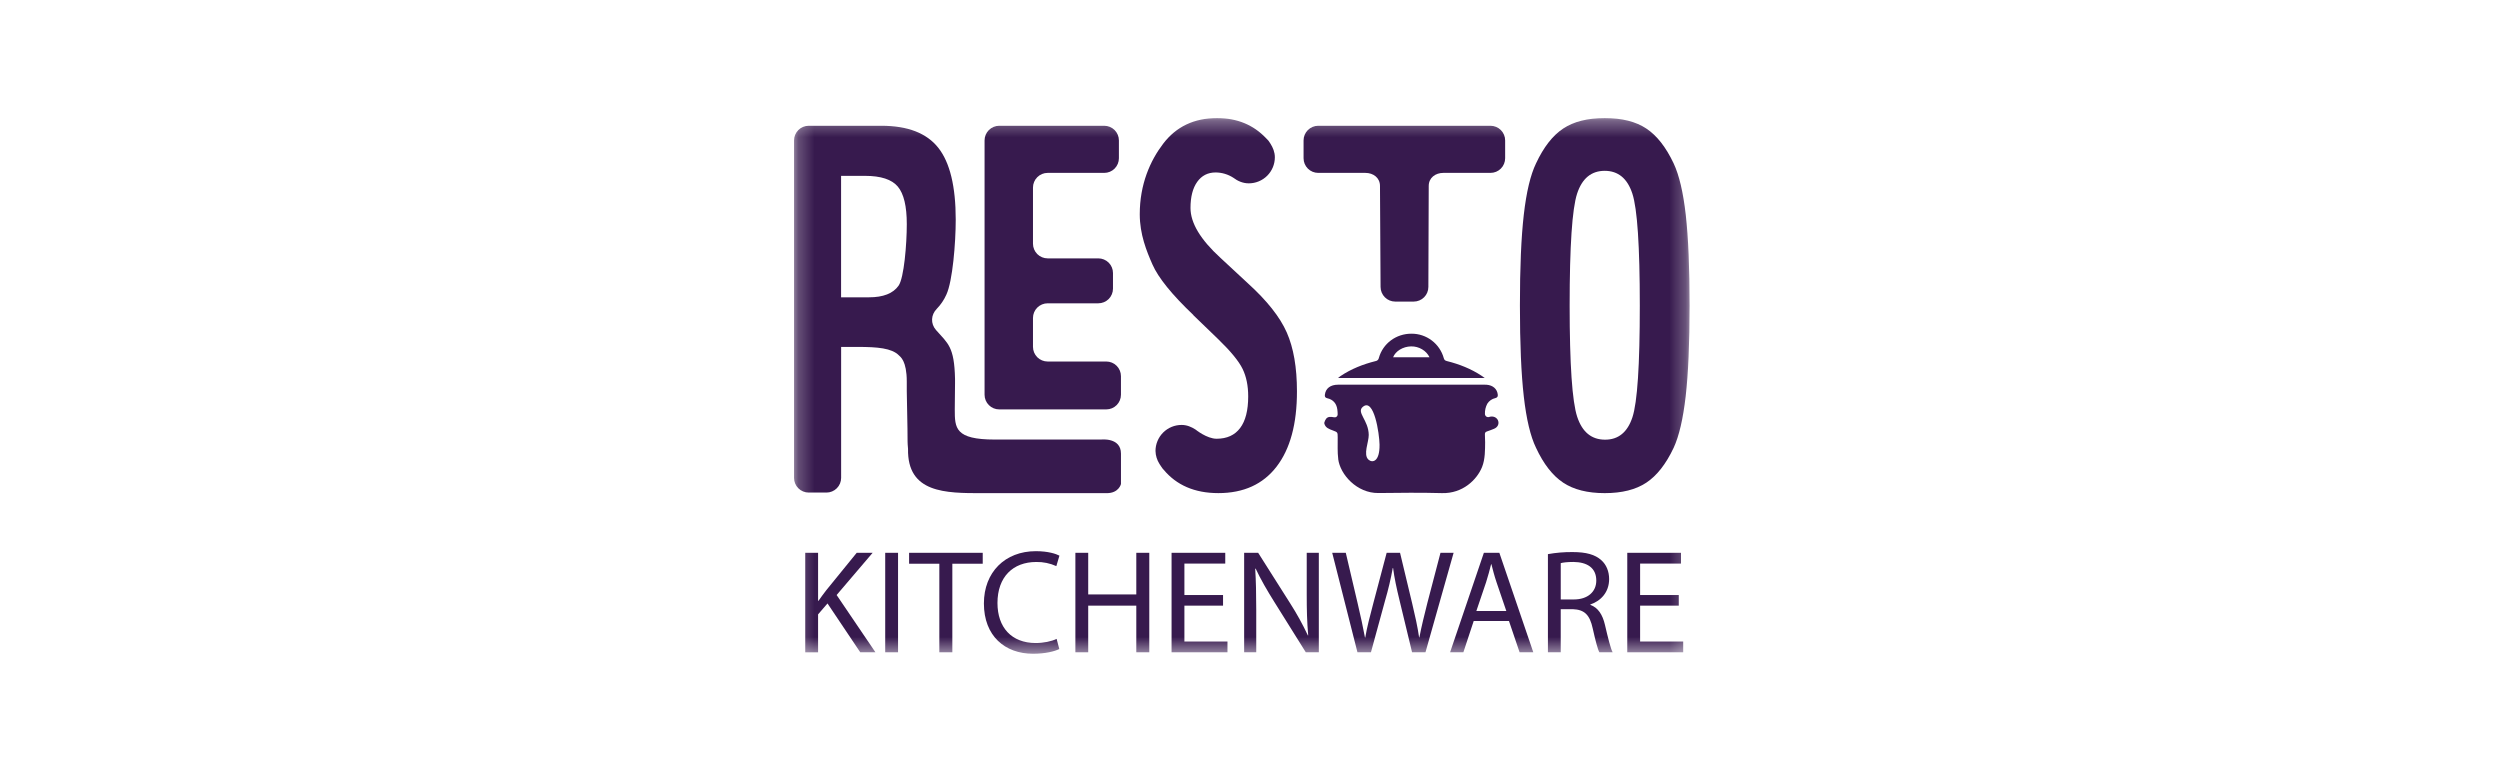<?xml version="1.0" encoding="UTF-8"?> <svg xmlns="http://www.w3.org/2000/svg" width="155" height="48" viewBox="0 0 155 48" fill="none"><g clip-path="url(#clip0_13076_12362)"><mask id="mask0_13076_12362" style="mask-type:luminance" maskUnits="userSpaceOnUse" x="49" y="7" width="56" height="34"><path d="M104.755 7.321H49.23V40.534H104.755V7.321Z" fill="white"></path></mask><g mask="url(#mask0_13076_12362)"><path d="M61.952 25.383H68.591C68.832 25.383 69.063 25.287 69.233 25.116C69.403 24.946 69.499 24.715 69.499 24.474V23.323C69.499 23.082 69.403 22.851 69.233 22.68C69.063 22.51 68.832 22.414 68.591 22.414H64.954C64.713 22.414 64.482 22.318 64.311 22.148C64.141 21.977 64.045 21.746 64.045 21.505V19.713C64.045 19.473 64.141 19.241 64.311 19.071C64.482 18.901 64.713 18.805 64.954 18.805H68.096C68.337 18.805 68.568 18.709 68.739 18.539C68.909 18.368 69.005 18.137 69.005 17.896V16.928C69.005 16.686 68.909 16.455 68.739 16.285C68.568 16.115 68.337 16.019 68.096 16.019H64.954C64.713 16.019 64.482 15.923 64.311 15.753C64.141 15.582 64.045 15.351 64.045 15.11V11.63C64.045 11.51 64.068 11.392 64.114 11.281C64.159 11.171 64.226 11.07 64.311 10.986C64.395 10.901 64.495 10.834 64.606 10.788C64.716 10.742 64.835 10.719 64.954 10.719H68.464C68.583 10.719 68.701 10.695 68.811 10.65C68.922 10.604 69.022 10.537 69.106 10.453C69.191 10.368 69.257 10.268 69.303 10.158C69.349 10.047 69.372 9.929 69.372 9.81V8.707C69.372 8.466 69.276 8.235 69.106 8.064C68.936 7.894 68.705 7.798 68.464 7.798H61.952C61.833 7.798 61.715 7.821 61.604 7.867C61.494 7.913 61.394 7.979 61.309 8.064C61.225 8.148 61.158 8.249 61.112 8.359C61.067 8.469 61.043 8.588 61.043 8.707V24.474C61.043 24.715 61.139 24.946 61.309 25.116C61.479 25.287 61.71 25.383 61.951 25.383" fill="#371A4E"></path><path d="M49.925 34.274H50.721V37.248H50.748C50.914 37.01 51.077 36.791 51.233 36.589L53.116 34.274H54.103L51.871 36.891L54.277 40.442H53.336L51.305 37.413L50.721 38.091V40.443H49.925V34.274Z" fill="#371A4E"></path><path d="M55.679 34.274H54.883V40.442H55.679V34.274Z" fill="#371A4E"></path><path d="M58.239 34.951H56.364V34.274H60.929V34.951H59.045V40.442H58.239V34.951Z" fill="#371A4E"></path><path d="M65.676 40.24C65.383 40.387 64.797 40.533 64.048 40.533C62.31 40.533 61.002 39.435 61.002 37.413C61.002 35.481 62.31 34.173 64.221 34.173C64.99 34.173 65.475 34.339 65.685 34.45L65.493 35.099C65.102 34.923 64.677 34.835 64.249 34.843C62.804 34.843 61.843 35.768 61.843 37.387C61.843 38.897 62.713 39.868 64.212 39.868C64.697 39.868 65.191 39.767 65.511 39.611L65.676 40.24Z" fill="#371A4E"></path><path d="M67.469 34.274V36.855H70.451V34.274H71.256V40.442H70.451V37.55H67.469V40.442H66.674V34.274H67.469Z" fill="#371A4E"></path><path d="M75.829 37.55H73.433V39.775H76.103V40.442H72.637V34.274H75.966V34.942H73.433V36.892H75.829V37.55Z" fill="#371A4E"></path><path d="M77.137 40.442V34.274H78.006L79.983 37.394C80.395 38.038 80.765 38.707 81.09 39.399L81.108 39.389C81.035 38.565 81.017 37.815 81.017 36.855V34.274H81.767V40.442H80.96L79.003 37.312C78.573 36.626 78.162 35.921 77.851 35.253L77.823 35.262C77.869 36.038 77.887 36.781 77.887 37.806V40.442H77.137Z" fill="#371A4E"></path><path d="M84.162 40.442L82.597 34.274H83.439L84.171 37.394C84.354 38.163 84.518 38.932 84.628 39.527H84.647C84.747 38.914 84.939 38.181 85.15 37.385L85.973 34.274H86.803L87.553 37.404C87.728 38.136 87.892 38.868 87.984 39.518H88.002C88.13 38.84 88.304 38.154 88.496 37.385L89.31 34.274H90.124L88.379 40.442H87.548L86.773 37.228C86.581 36.441 86.453 35.837 86.371 35.214H86.352C86.23 35.894 86.071 36.566 85.877 37.228L84.998 40.442H84.162Z" fill="#371A4E"></path><path d="M91.37 38.502L90.729 40.441H89.906L92 34.274H92.96L95.064 40.442H94.215L93.556 38.502L91.37 38.502ZM93.391 37.88L92.787 36.106C92.65 35.704 92.559 35.338 92.467 34.982H92.449C92.358 35.347 92.257 35.722 92.138 36.098L91.534 37.882L93.391 37.88Z" fill="#371A4E"></path><path d="M95.971 34.356C96.475 34.266 96.986 34.224 97.498 34.228C98.348 34.228 98.897 34.384 99.281 34.731C99.593 35.008 99.766 35.426 99.766 35.903C99.766 36.717 99.254 37.257 98.603 37.477V37.504C99.079 37.671 99.362 38.108 99.509 38.749C99.71 39.609 99.856 40.203 99.984 40.442H99.162C99.061 40.268 98.923 39.737 98.75 38.969C98.567 38.118 98.237 37.797 97.515 37.769H96.765V40.442H95.971V34.356ZM96.766 37.166H97.58C98.431 37.166 98.97 36.699 98.97 35.995C98.97 35.198 98.394 34.85 97.553 34.841C97.168 34.841 96.894 34.877 96.766 34.915V37.166Z" fill="#371A4E"></path><path d="M104.084 37.55H101.687V39.775H104.358V40.442H100.891V34.274H104.221V34.942H101.687V36.892H104.084V37.55Z" fill="#371A4E"></path><path d="M81.729 10.719H84.651C85.152 10.719 85.559 11.027 85.559 11.528L85.595 17.79C85.596 18.031 85.692 18.262 85.862 18.432C86.032 18.603 86.263 18.698 86.504 18.698H87.651C87.891 18.698 88.122 18.603 88.293 18.432C88.463 18.262 88.559 18.031 88.559 17.79L88.581 11.528C88.581 11.027 88.987 10.719 89.489 10.719H92.411C92.53 10.719 92.648 10.695 92.759 10.65C92.869 10.604 92.969 10.537 93.053 10.453C93.138 10.368 93.205 10.268 93.25 10.158C93.296 10.047 93.319 9.929 93.319 9.81V8.707C93.319 8.466 93.224 8.235 93.053 8.064C92.883 7.894 92.652 7.798 92.411 7.798H81.729C81.488 7.798 81.257 7.894 81.087 8.064C80.916 8.235 80.821 8.466 80.821 8.707V9.812C80.821 10.053 80.917 10.283 81.087 10.453C81.257 10.623 81.488 10.719 81.729 10.719Z" fill="#371A4E"></path><path d="M95.234 27.765C95.704 28.773 96.266 29.493 96.918 29.925C97.57 30.358 98.429 30.574 99.494 30.574C100.56 30.574 101.42 30.358 102.072 29.925C102.725 29.493 103.289 28.773 103.766 27.765C104.103 27.035 104.352 25.966 104.513 24.559C104.674 23.152 104.754 21.281 104.755 18.947C104.755 16.604 104.676 14.731 104.518 13.329C104.36 11.927 104.109 10.861 103.766 10.13C103.288 9.122 102.724 8.402 102.072 7.97C101.421 7.537 100.561 7.321 99.494 7.321C98.429 7.321 97.57 7.537 96.918 7.97C96.266 8.402 95.705 9.122 95.234 10.13C94.89 10.842 94.638 11.9 94.476 13.307C94.314 14.714 94.234 16.594 94.235 18.947C94.235 21.301 94.315 23.181 94.476 24.588C94.637 25.995 94.889 27.054 95.234 27.765ZM97.781 12.003C98.09 11.062 98.661 10.591 99.493 10.591C100.326 10.592 100.897 11.062 101.206 12.003C101.514 12.945 101.668 15.259 101.668 18.947C101.669 22.635 101.516 24.943 101.211 25.87C100.905 26.797 100.34 27.261 99.515 27.26C98.674 27.26 98.098 26.787 97.786 25.841C97.475 24.895 97.319 22.597 97.318 18.947C97.318 15.259 97.473 12.945 97.781 12.003Z" fill="#371A4E"></path><path d="M73.984 19.538L75.534 21.034C76.307 21.783 76.809 22.395 77.04 22.871C77.272 23.346 77.388 23.915 77.388 24.578C77.388 25.442 77.222 26.096 76.889 26.537C76.557 26.979 76.071 27.201 75.43 27.202C74.821 27.202 74.126 26.634 74.126 26.634C73.872 26.468 73.585 26.346 73.258 26.346C73.046 26.346 72.836 26.387 72.64 26.468C72.444 26.549 72.266 26.668 72.115 26.818C71.965 26.968 71.846 27.146 71.765 27.342C71.683 27.538 71.641 27.748 71.641 27.96C71.648 28.248 71.735 28.528 71.891 28.77C71.901 28.785 71.88 28.755 71.891 28.77C71.946 28.847 72.021 28.975 72.078 29.047C72.101 29.072 72.12 29.098 72.144 29.121C72.938 30.072 74.056 30.573 75.536 30.573C77.101 30.573 78.305 30.026 79.148 28.931C79.991 27.836 80.413 26.28 80.411 24.263C80.411 22.784 80.201 21.567 79.779 20.611C79.358 19.656 78.554 18.64 77.368 17.564L75.706 16.022L75.675 15.993C74.433 14.86 73.811 13.828 73.811 12.896C73.811 12.205 73.95 11.664 74.227 11.275C74.505 10.886 74.886 10.692 75.37 10.692C75.758 10.695 76.138 10.808 76.465 11.019C76.736 11.224 77.058 11.367 77.424 11.367C77.852 11.368 78.263 11.198 78.566 10.896C78.87 10.593 79.04 10.182 79.041 9.754C79.041 9.433 78.923 9.152 78.764 8.901C78.719 8.845 78.691 8.778 78.644 8.723C78.593 8.661 78.538 8.604 78.478 8.55C77.713 7.753 76.72 7.321 75.457 7.321C74.039 7.321 72.926 7.849 72.12 8.906C71.312 9.962 70.665 11.422 70.665 13.283C70.665 14.531 71.088 15.569 71.451 16.395C71.813 17.22 72.659 18.267 73.993 19.535" fill="#371A4E"></path><path d="M50.138 30.539H51.241C51.482 30.539 51.713 30.443 51.883 30.272C52.054 30.102 52.15 29.871 52.15 29.63V21.509H53.179C54.407 21.509 55.284 21.585 55.727 22.028C55.822 22.123 56.22 22.365 56.22 23.656V24.248L56.263 26.575C56.276 27.5 56.256 27.325 56.298 27.83C56.246 30.576 58.629 30.576 60.884 30.576H68.62C69.372 30.576 69.5 30.009 69.5 30.009V28.125C69.5 27.107 68.277 27.252 68.277 27.252H61.676C59.215 27.252 59.196 26.543 59.196 25.387V25.383L59.212 23.771V23.483C59.167 21.488 58.775 21.302 58.035 20.464C57.685 20.068 57.712 19.514 58.086 19.14C58.332 18.885 58.531 18.59 58.675 18.266C59.062 17.435 59.255 15.062 59.255 13.618C59.255 11.558 58.894 10.073 58.174 9.163C57.454 8.252 56.276 7.797 54.642 7.798H50.138C49.897 7.798 49.666 7.894 49.496 8.064C49.326 8.235 49.23 8.466 49.23 8.707V29.63C49.23 29.871 49.326 30.102 49.496 30.272C49.666 30.443 49.897 30.539 50.138 30.539ZM52.147 10.903H53.631C54.614 10.903 55.291 11.125 55.664 11.568C56.036 12.011 56.222 12.787 56.221 13.895C56.221 15.137 56.051 17.231 55.711 17.713C55.37 18.194 54.762 18.433 53.883 18.433H52.147V10.903Z" fill="#371A4E"></path><path d="M91.853 23.294C91.199 22.863 90.476 22.578 89.71 22.387C89.599 22.359 89.544 22.318 89.514 22.205C89.393 21.768 89.132 21.383 88.771 21.109C88.409 20.834 87.968 20.687 87.514 20.689C86.561 20.685 85.738 21.294 85.489 22.193C85.48 22.243 85.456 22.289 85.419 22.324C85.383 22.359 85.336 22.381 85.286 22.388C84.51 22.582 83.776 22.872 83.115 23.314C83.069 23.346 83.023 23.381 82.95 23.438H92.055C91.959 23.37 91.906 23.33 91.851 23.294M86.372 22.151C86.52 21.771 86.981 21.486 87.485 21.476C87.975 21.466 88.438 21.741 88.629 22.151H86.372Z" fill="#371A4E"></path><path d="M82.968 28.46C83.09 29.424 84.131 30.585 85.466 30.568C86.778 30.552 88.09 30.537 89.401 30.573C90.688 30.608 91.57 29.742 91.888 28.955C92.087 28.46 92.072 27.855 92.078 27.421C92.078 27.26 92.07 27.1 92.064 26.94C92.06 26.836 92.09 26.783 92.19 26.75C92.341 26.701 92.488 26.642 92.633 26.584C92.863 26.491 92.963 26.27 92.874 26.062C92.789 25.866 92.559 25.775 92.331 25.851C92.301 25.861 92.27 25.864 92.238 25.86C92.207 25.856 92.177 25.844 92.151 25.826C92.126 25.808 92.104 25.784 92.09 25.756C92.075 25.729 92.067 25.698 92.066 25.666C92.057 25.444 92.109 25.223 92.215 25.027C92.271 24.939 92.343 24.864 92.428 24.805C92.512 24.746 92.608 24.705 92.709 24.683C92.847 24.649 92.876 24.576 92.86 24.449C92.816 24.113 92.566 23.89 92.178 23.854C92.127 23.849 92.075 23.85 92.024 23.85H82.973C82.485 23.85 82.188 24.078 82.142 24.476C82.13 24.587 82.156 24.66 82.285 24.689C82.665 24.775 82.861 25.022 82.913 25.377C82.927 25.48 82.934 25.584 82.936 25.688C82.936 25.715 82.931 25.742 82.92 25.767C82.909 25.792 82.892 25.814 82.871 25.832C82.851 25.85 82.826 25.863 82.8 25.87C82.773 25.877 82.746 25.878 82.719 25.873C82.623 25.851 82.524 25.843 82.426 25.85C82.239 25.869 82.16 26.032 82.109 26.195C82.109 26.213 82.109 26.231 82.106 26.25C82.17 26.527 82.408 26.601 82.64 26.689C82.938 26.799 82.934 26.803 82.937 27.111C82.943 27.561 82.914 28.016 82.971 28.46M84.5 25.222C85.188 24.644 85.521 26.874 85.532 27.57C85.546 28.656 85.074 28.707 84.844 28.497C84.501 28.182 84.867 27.401 84.862 26.967C84.851 26.042 84.077 25.572 84.497 25.222" fill="#371A4E"></path></g></g><defs><clipPath id="clip0_13076_12362"><rect width="55.833" height="33.333" fill="white" transform="translate(49.167 7.321)"></rect></clipPath></defs></svg> 